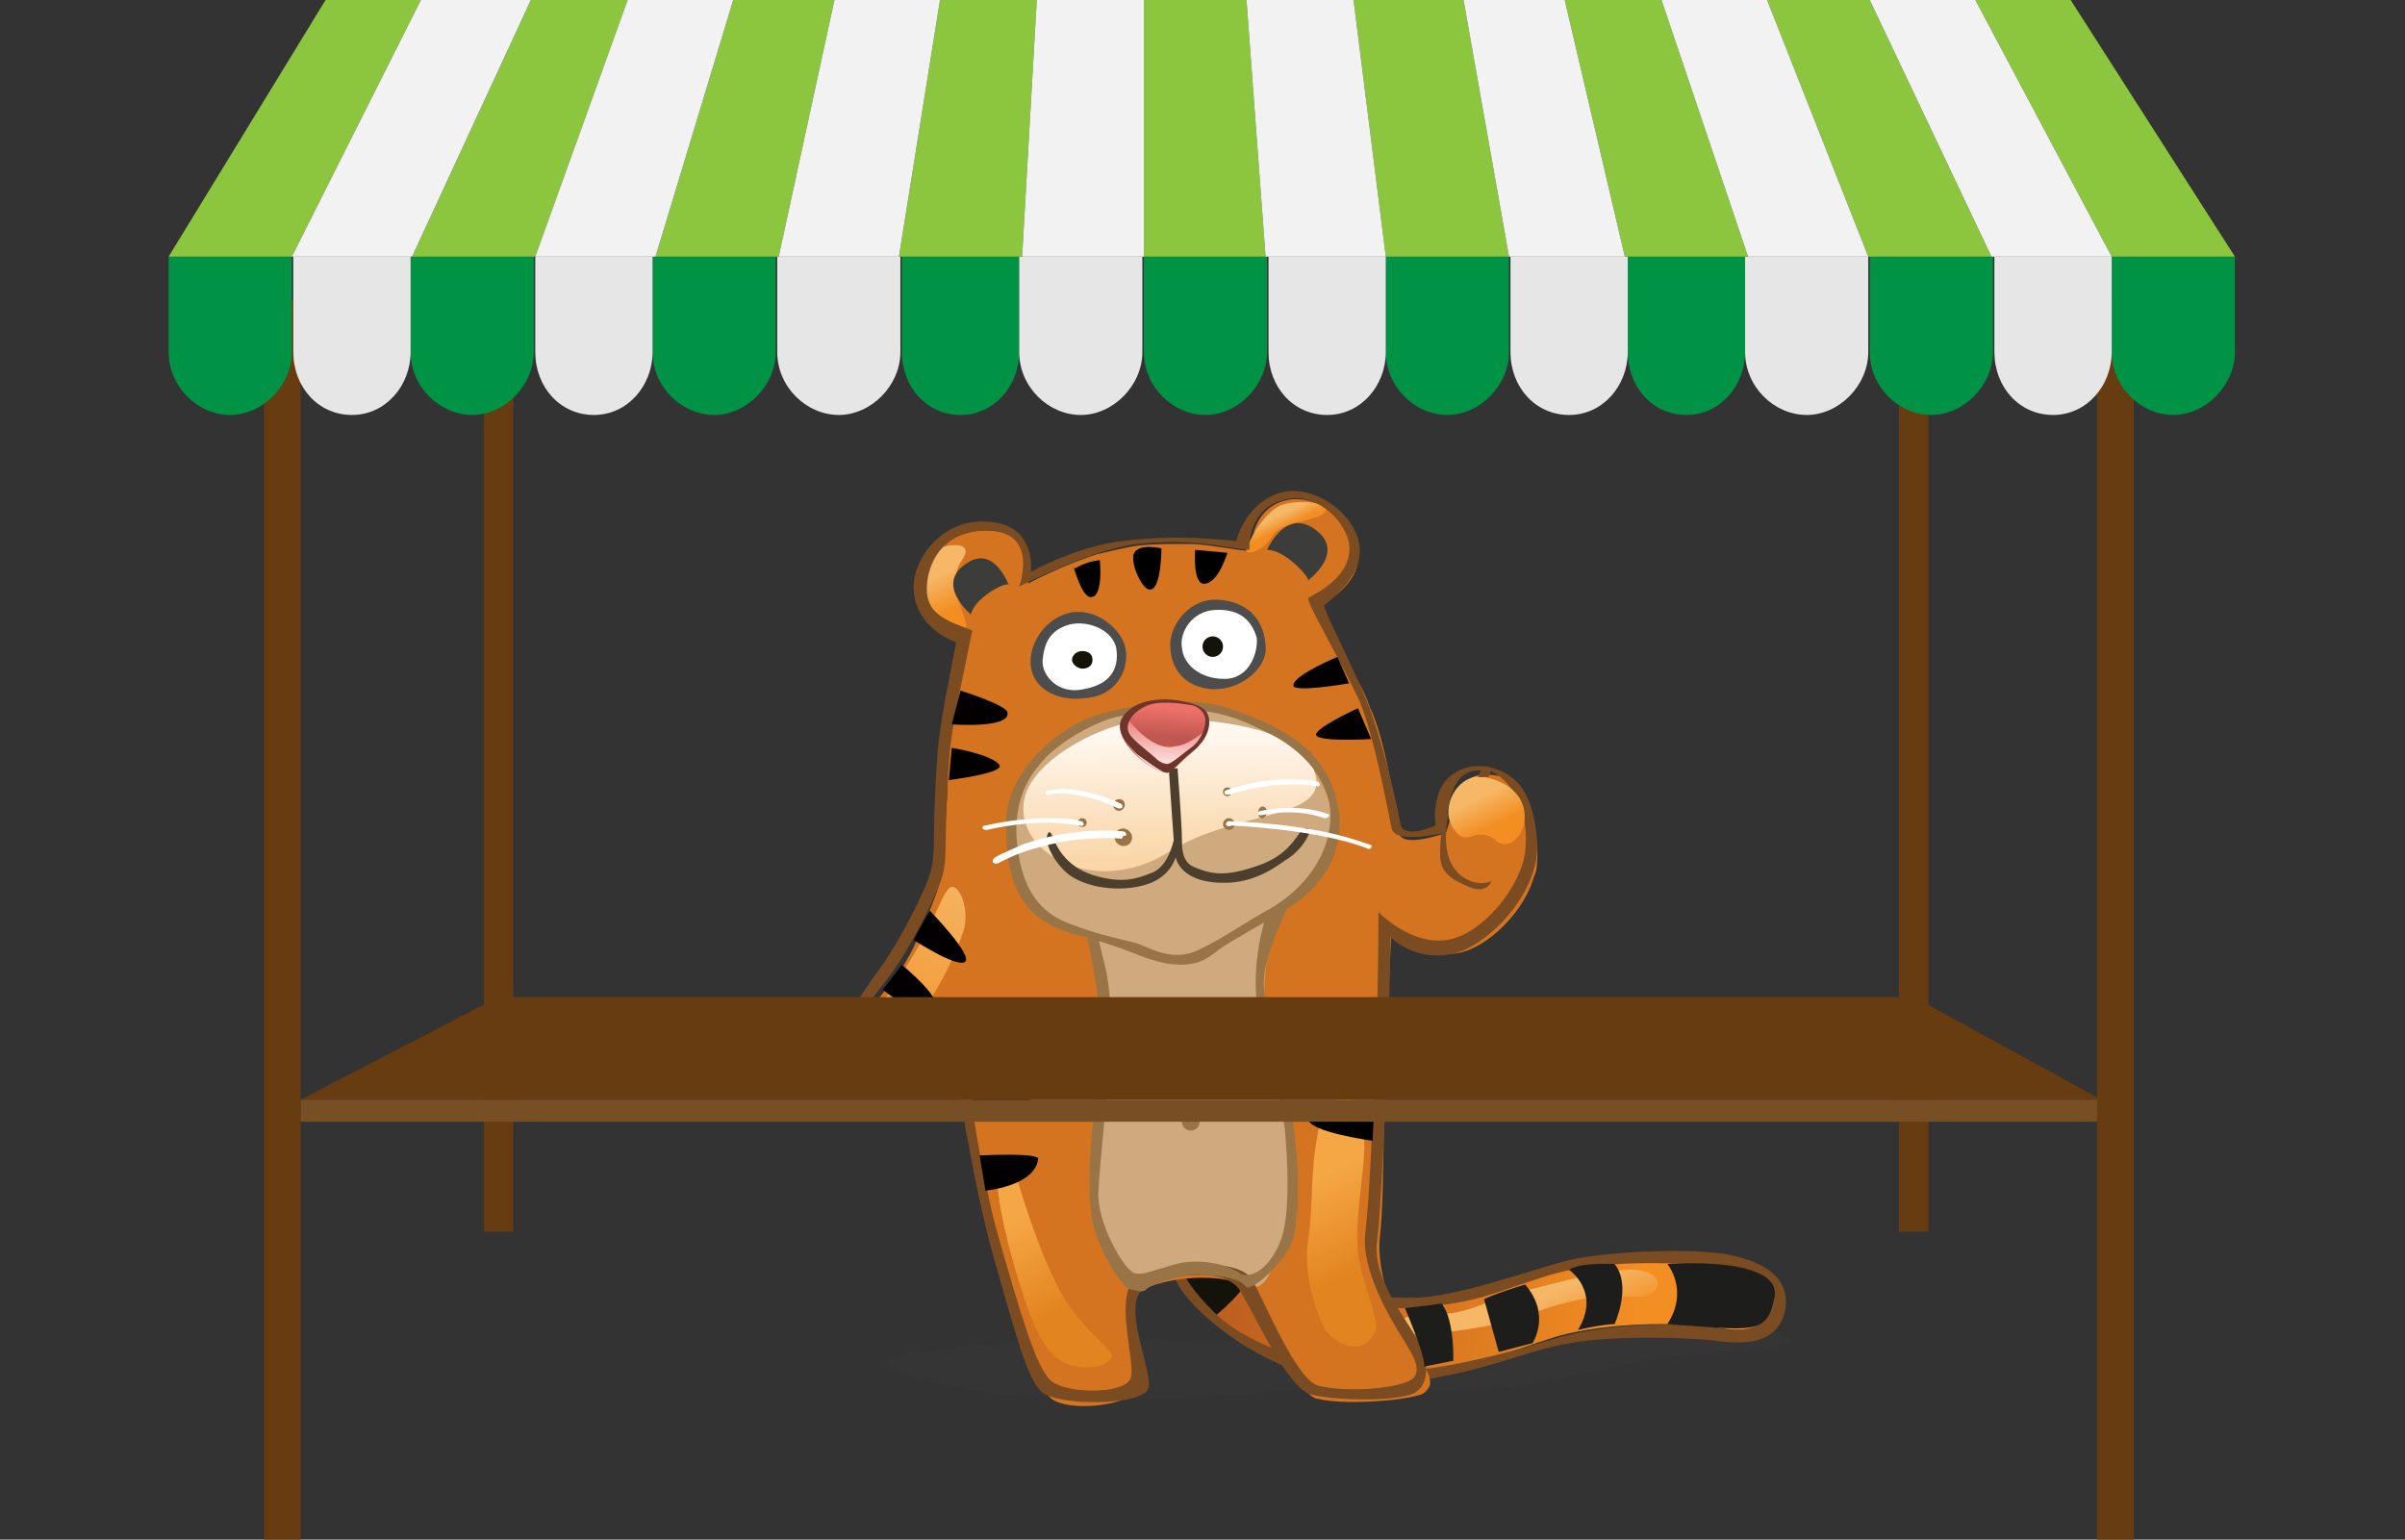 <?xml version="1.0" encoding="utf-8"?>
<!-- Generator: Adobe Illustrator 21.0.0, SVG Export Plug-In . SVG Version: 6.00 Build 0)  -->
<svg version="1.1" id="Laag_1" xmlns="http://www.w3.org/2000/svg" xmlns:xlink="http://www.w3.org/1999/xlink" x="0px" y="0px"
	 viewBox="0 0 164 105" style="enable-background:new 0 0 164 105;" xml:space="preserve">
<rect x="0" y="0" width="164" height="105" fill="#333333" stroke="none"/>
<style type="text/css">
	.st0{fill:#353535;}
	.st1{fill:url(#SVGID_1_);}
	.st2{fill:url(#SVGID_2_);}
	.st3{fill:#131309;}
	.st4{fill:#7B4C22;}
	.st5{fill:#D47420;}
	.st6{fill:url(#SVGID_3_);}
	.st7{fill:#CFAA7E;}
	.st8{fill:url(#SVGID_4_);}
	.st9{fill:url(#SVGID_5_);}
	.st10{fill:url(#SVGID_6_);}
	.st11{fill:url(#SVGID_7_);}
	.st12{fill:url(#SVGID_8_);}
	.st13{fill:#997447;}
	.st14{fill:#4D4D4D;}
	.st15{fill:#FFFFFF;}
	.st16{fill:#4D3F2D;}
	.st17{fill:url(#SVGID_9_);}
	.st18{fill:url(#SVGID_10_);}
	.st19{fill:#6D352C;}
	.st20{fill:url(#SVGID_11_);}
	.st21{fill:none;stroke:#1D1D1B;stroke-width:2;stroke-miterlimit:10;}
	.st22{fill:#020000;}
	.st23{fill:#1D1D1B;}
	.st24{fill:#3C3C3B;}
	.st25{fill:#683C11;}
	.st26{fill:#009245;}
	.st27{fill:#E6E6E6;}
	.st28{fill:#8CC63F;}
	.st29{fill:#F2F2F2;}
	.st30{fill:#784E24;}
</style>
<g>
	<g>
		<g>
			<g>
				<path class="st0" d="M70.5,91.3c-3,0.5-12.7,0.9-9.3,2.2c3.3,1.4,9.7,2,14.9,2c5.2-0.1,7.8-0.4,12.1-0.7
					c4.2-0.3,11.5,0.4,16.2-0.4c4.7-0.9,7.8-1.8,11-2c3.2-0.1,8.7-0.5,5.7-1.6s-15.5,0.4-20.2,0s-17.1,1-19.7,0.7
					S70.5,91.3,70.5,91.3z"/>
				<g>
					
						<linearGradient id="SVGID_1_" gradientUnits="userSpaceOnUse" x1="-2734.531" y1="-1459.298" x2="-2765.547" y2="-1460.539" gradientTransform="matrix(1 0 0 1 2846.34 1549.475)">
						<stop  offset="0" style="stop-color:#F28E22"/>
						<stop  offset="1" style="stop-color:#B95B1F"/>
					</linearGradient>
					<path class="st1" d="M85.5,85.1c0.8,1.5,4,4.1,9.3,4.1s6.3-1.1,9.8-2.4s7-1.4,10.8-1.2s5.8,1.2,5.8,2.5s-0.5,3-3.7,2.5
						s-7.8-0.4-11.2,0.5c-3.3,1-8.8,3.3-12.8,2.9s-8.8-2.4-10.8-4.2c-2-2-2.2-3.7-2-4.5C81.1,84.5,85.5,85.1,85.5,85.1z"/>
					
						<linearGradient id="SVGID_2_" gradientUnits="userSpaceOnUse" x1="-2740.89" y1="-1457.106" x2="-2742.338" y2="-1460.485" gradientTransform="matrix(1 0 0 1 2846.34 1549.475)">
						<stop  offset="0" style="stop-color:#F28E22"/>
						<stop  offset="1" style="stop-color:#F6B767"/>
					</linearGradient>
					<path class="st2" d="M95.5,91c0,0,5,0.1,9.2-1.5s6.3-0.9,7.5-1.1c1.1-0.3,1.4-1.6-0.7-1.8c-2-0.1-5.7,1-7.8,1.5
						c-2.2,0.5-3.7,1.6-5.7,1.5C96.1,89.5,93.7,90.4,95.5,91z"/>
					<path class="st3" d="M82.8,89.8c0,0,2.5-2,2.3-2.9c-0.2-1-3.3-1.1-3.8-0.9C80.7,86.4,80.3,87.9,82.8,89.8z"/>
					<path class="st4" d="M117.5,85.5c-3-0.4-8-0.1-10.3,0.4s-7.8,2.6-10.8,2.6s-7.2-0.1-8.4-1.8c-0.4-0.5-1.3-0.9-2.4-1.1
						c1.2,1.5,4.2,3.6,9,3.6c5.3,0,6.9-0.9,10.3-2c3.5-1.2,7-1.1,10.8-1s5.2,0.7,5.2,2s-0.5,2.9-3.7,2.4s-7.8-0.3-11.2,0.7
						c-3.3,1-9,2.6-13,2.2s-8.2-2-10.2-4c-1.4-1.4-2.2-2.5-2.3-3.4c-0.3,0.2-0.5,0.5-0.4,0.9c0.2,1.6,5.8,6.9,12.1,7.3
						c6.3,0.4,11.2-2,14.3-2.6c3.2-0.7,9.1-0.5,11-0.2c2,0.2,3.7-0.1,4.2-2C122.2,87.3,120.5,86,117.5,85.5z"/>
				</g>
				<g>
					<path class="st5" d="M65.2,71.7c0,0,1.2,8,2.7,13.4s2.6,9.1,3.7,10.2l0,0c0.9,0.9,4.2,0.7,5.5-0.1c0.2-0.1,0.4-0.3,0.5-0.5
						c0.4-1.1-1.5-5.6,0.3-6.7c1.3-0.8,4.7-1.2,6.5-0.5c0.5,0.2,1,0.5,1.2,0.9c0.7,1.2,1.8,4.2,3,5.9c0.4,0.5,0.8,1,1.2,1.1
						c0,0,0,0,0.1,0c1.5,0.4,5.5,0.2,7-0.3c0.3-0.1,0.5-0.4,0.6-0.6c0.2-0.8-0.8-1.9-1.5-3c-0.8-1.4-2.2-4.7-1.9-7.2
						c0.3-2.5,0.2-8,0.4-12.5s0.4-8.8,0.4-8.8s2,2.4,4.5,2c2.2-0.4,4.6-3,5.2-5.2c0.1-0.2,0.2-0.5,0.2-0.8c0.3-2.6-1-5.8-2.7-6.1
						c-1.7-0.3-2.3,0.3-2.7,1.5c-0.4,1.1-0.8,2.4-0.8,2.4s-3,1.1-3.2,0c-0.3-1.9-0.9-6.3-2-8.6c-0.3-0.9-0.8-1.8-1.3-2.6
						c-1.1-2-2.2-3.9-2.2-4.2c0-0.1,3-1.4,2.7-3.8c-0.2-1.8-2.8-4.2-5.2-3.4c-1.5,0.5-2,2-2,2.8c0,0.4,0,0.6,0,0.6
						c-1.3-0.1-2.5-0.4-4-0.5c-0.4,0-0.8,0-1.2,0c-0.7,0-1.5,0-2.5,0.1c-0.9,0.1-2,0.4-2.9,0.6c-2.5,0.8-4.7,2-4.7,2s0.2-0.9,0-1.8
						c-0.3-1.1-1.2-1.7-2.4-1.8c-3.3-0.3-4.7,2.1-4.7,4c0,1.9,1.2,2.6,2.8,3.2c-0.1,0.4-0.2,0.8-0.2,1.2c-1,5.1-0.9,5.9-1,8
						c0,0.4,0,0.9,0,1.4c-0.2,3.5-0.2,4.9-0.5,6.1c-0.2,0.9-1,2.7-1.8,4.5c-0.4,0.8-0.8,1.5-1.3,2.1c-1.5,2-3.2,3.8-2.8,5.5
						s2.8,2.1,4.5,1.4C64.4,72.5,65.2,71.7,65.2,71.7z"/>
				</g>
				
					<linearGradient id="SVGID_3_" gradientUnits="userSpaceOnUse" x1="-2787.253" y1="-1475.842" x2="-2780.089" y2="-1490.583" gradientTransform="matrix(1 0 0 1 2846.34 1549.475)">
					<stop  offset="0" style="stop-color:#F28E22"/>
					<stop  offset="1" style="stop-color:#F6B767"/>
				</linearGradient>
				<path class="st6" d="M65.7,63.5c-0.8,2.3-2.6,6-4.5,6.9c-2,1-2.8,0-1.7-1.2s3.7-5.4,4.2-6.7c0.6-1.3,1-2.4,1.5-1.9
					C65.8,61.1,66,62.6,65.7,63.5z"/>
				<g>
					<path class="st7" d="M76.2,86.5c0.5,0.7,1,1,1.4,1c0.3,0,0.6-0.1,1-0.2c1.5-0.4,2.8-0.7,4.3-0.3c1,0.3,1.9,0.8,2.5,0.8
						c0.6,0,1-0.5,1.2-1c0.9-1.5,2-4.6,1.6-7.9c-0.1-0.7-0.2-1.4-0.3-2.1c-0.5-2.9-1.3-5.8-1.6-7.8c-0.3-2.3,0.2-4.6,1-6.9
						c0,0-0.4,0-1,0c-0.9,0-2.3,0.1-3.8,0.2c-2.2,0.1-4.7,0.4-6.3,0.9c-1.2,0.3-2,0.8-1.7,1.2c0,0,1,3.1,1.2,6.1
						c0,0.5,0.1,1.1,0,1.7c0,2-0.6,3.6-1,5.4c-0.3,1.4-0.4,2.8,0,4.5C75,84.1,75.6,85.6,76.2,86.5z"/>
				</g>
				<g>
					<path class="st7" d="M71.5,62.7c0.4,0.3,0.8,0.5,1.3,0.8c2.4,0.9,4,1,4.8,1.4c0.2,0.1,0.5,0.2,0.9,0.4c1,0.4,2.3,0.8,3.5,0.1
						c1.7-0.9,3.5-2.3,4.7-2.9c0.5-0.2,0.8-0.5,1.2-0.8c1-0.8,1.8-1.7,2.3-2.8c0.6-1.2,0.8-2.5,0.5-3.9c-0.3-1.5-1.3-3-2.5-4
						c-0.5-0.5-1.2-1-1.8-1.2c-1.7-0.9-3.5-1.8-6.8-1.5c-1,0-2,0.2-3.3,0.5c-1.1,0.2-3.1,1.2-4.6,2.5c-1.2,1.1-2.2,2.6-2.5,4.2
						c-0.3,1.4-0.2,2.9,0.2,4.2C69.8,60.7,70.5,61.9,71.5,62.7z"/>
				</g>
				
					<linearGradient id="SVGID_4_" gradientUnits="userSpaceOnUse" x1="-2774.039" y1="-1460.025" x2="-2777.076" y2="-1466.289" gradientTransform="matrix(1 0 0 1 2846.34 1549.475)">
					<stop  offset="0" style="stop-color:#E2841F"/>
					<stop  offset="1" style="stop-color:#F5A745"/>
				</linearGradient>
				<path class="st8" d="M68,79.6c-0.2,2,1,6.5,2,9.4s2,4,3.5,4.2s2.2-0.3,2.3-0.7c0.2-0.4-2.3-2-3.7-4.8c-1.4-2.8-2.5-6.4-2.9-7.9
					C68.8,78.4,68.2,78.5,68,79.6z"/>
				
					<linearGradient id="SVGID_5_" gradientUnits="userSpaceOnUse" x1="-2753.299" y1="-1462.947" x2="-2756.32" y2="-1469.178" gradientTransform="matrix(1 0 0 1 2846.34 1549.475)">
					<stop  offset="0" style="stop-color:#E2841F"/>
					<stop  offset="1" style="stop-color:#F5A745"/>
				</linearGradient>
				<path class="st9" d="M89.9,77.1c-0.6,3-0.3,4.8-0.7,7.5c-0.3,2,0.3,4.2,1,5.8c0.4,0.9,2.6,2.5,3.6,0.4c0.3-0.8-1-3.5-1.2-5.4
					c-0.2-2,0.3-4.8,0.4-6.4c0.2-2.5-0.5-4.2-1.1-4.2C91.3,74.8,90.3,75,89.9,77.1z"/>
				
					<linearGradient id="SVGID_6_" gradientUnits="userSpaceOnUse" x1="-2780.785" y1="-1508.211" x2="-2781.895" y2="-1510.501" gradientTransform="matrix(1 0 0 1 2846.34 1549.475)">
					<stop  offset="0" style="stop-color:#F28E22"/>
					<stop  offset="1" style="stop-color:#F6B767"/>
				</linearGradient>
				<path class="st10" d="M64.3,37.3c-1.2,0.3-1.4,2.8-1,3.9c0.4,1.1,2,2.5,2.5,1.8s-1.5-2.9-0.2-4.8C66.3,37.2,65.4,37,64.3,37.3z"
					/>
				
					<linearGradient id="SVGID_7_" gradientUnits="userSpaceOnUse" x1="-2758.723" y1="-1513.517" x2="-2759.12" y2="-1514.336" gradientTransform="matrix(1 0 0 1 2846.34 1549.475)">
					<stop  offset="0" style="stop-color:#F28E22"/>
					<stop  offset="1" style="stop-color:#F6B767"/>
				</linearGradient>
				<path class="st11" d="M85,37.4c0,0,1-2.5,2.5-3c1.5-0.4,3.5,0,2.8,0.6s-2.8,0.5-3.5,1.5C86.2,37.6,84.8,38,85,37.4z"/>
				
					<linearGradient id="SVGID_8_" gradientUnits="userSpaceOnUse" x1="-2766.672" y1="-1499.57" x2="-2766.381" y2="-1487.053" gradientTransform="matrix(1 0 0 1 2846.34 1549.475)">
					<stop  offset="0" style="stop-color:#FFF8F1"/>
					<stop  offset="3.680000e-02" style="stop-color:#FFF6ED"/>
					<stop  offset="0.474" style="stop-color:#FBE0BD"/>
					<stop  offset="0.809" style="stop-color:#F9D2A0"/>
					<stop  offset="1" style="stop-color:#F8CD95"/>
				</linearGradient>
				<path class="st12" d="M79,49c-3.4,0-8.9,2.8-9.2,5.8c-0.4,3.5,5,6.4,9.9,3.3c4.8-3,11.2-2.1,9.9-5.6C88.5,49.4,82,49,79,49z"/>
				<path class="st13" d="M81.8,76.5c0,0.3-0.2,0.6-0.6,0.6c-0.3,0-0.6-0.2-0.6-0.6c0-0.3,0.2-0.6,0.6-0.6
					C81.5,75.9,81.8,76.1,81.8,76.5z"/>
				<path class="st4" d="M104.8,57.2c-0.3-3.6-1.7-4.5-3.3-4.9c-1.7-0.3-3,0.6-3.4,1.8s-0.2,2.2-0.2,2.2s-2.2,1-2.4-0.1
					c-0.2-1.1-1.3-6.3-2.6-9.1c-1.2-2.8-2.6-5.4-2.6-5.8c0-0.1,2.7-1.8,2.4-4.1c-0.3-2.3-3.4-4.4-5.7-3.5c-2.2,0.9-2.7,3.2-2.7,3.2
					c-2-0.2-4.5-0.4-7.8,0c-3.2,0.4-6.2,2.1-6.2,2.1s0.4-3.1-2.7-3.4c-3.3-0.4-5.3,2.5-5.3,4.4s1.3,3.2,2.9,3.8
					C64,50,64,50,63.8,53.5c-0.2,3.5,0,4.5-0.3,5.8s-2.2,5-3.6,6.9c-1.5,2-2.7,4-2.2,5.8c0.4,1.8,1.8,1.9,3.6,1.9s3.7-2,3.7-2
					s1.3,8.8,2.8,14s2.2,8,3.2,9s6.9,1,7.3-0.2c0.4-1.1-2-5.9-0.2-6.9c1.8-1,5.6-1.4,6.5,0.3c1,1.6,3.2,6.6,4.8,7
					c1.5,0.4,5.3,0.5,6.8,0s1.2-2.7,0.3-4c-0.8-1.4-2.9-4-2.6-6.4c0.3-2.5,0.5-8.1,0.7-12.6s0.2-8.2,0.2-8.2s1.5,1.6,4,1.2
					C101.2,64.8,105.2,60.9,104.8,57.2z M104,58.1c-0.3,2.4-2.9,5.6-5.3,6c-2.5,0.4-4.7-1.9-4.7-1.9s0,5.2-0.2,9.7
					s-0.4,9.7-0.7,12.2s1.7,5.8,2.5,7.1s1.7,2.6,0.2,3.1s-4.3,0.6-5.9,0.2c-1.5-0.4-3.6-5.6-4.5-7.2s-6-1.2-7.8-0.2
					s-0.1,5.8-0.5,6.9c-0.4,1.1-4.5,1.1-5.5,0.1s-2-4.5-3.5-9.7s-2.5-13.9-2.5-13.9s-1.2,1.2-3.3,2.1c-1.7,0.8-3.5,0.9-4-1
					c-0.4-1.8,1-3.2,2.4-5.1c1.5-2,3.3-5.7,3.6-6.9c0.3-1.2,0.1-2.2,0.3-5.8s0.2-3.5,1.7-10.8c-1.5-0.6-3.1-1-3.1-2.8
					c0-1.9,1.2-4.2,4.5-4c3.1,0.3,1.8,3.8,1.8,3.8s4.8-2.5,8-2.9c4-0.4,5.6,0.2,7.7,0.4c0,0-0.2-2.5,2-3.3c2.2-0.9,4.5,1.1,4.8,2.9
					c0.3,2.4-2.8,3.6-2.8,3.7c0,0.5,2.2,4.2,3.5,7c1,2.4,1.8,6.8,2.2,8.7c0.2,1.1,3.6,0.3,3.6,0.3s0.1-1.5,0.5-2.7
					c0.4-1.1,1-1.8,2.7-1.5C103.3,53.4,104.3,55.5,104,58.1z"/>
				<path class="st14" d="M72.9,41.8c-1.9,0.5-2.8,2.4-2.6,3.7c0.2,1.4,1.7,2.4,3.8,2.1c2.2-0.2,3-2.2,2.6-3.6
					C76.3,42.8,74.7,41.4,72.9,41.8z"/>
				<path class="st14" d="M83,40.9c-1.7-0.1-3.2,1.5-3.2,3.1s1,2.9,2.9,3c1.8,0.1,3.8-1.4,3.6-3C86.2,42.4,85.2,41,83,40.9z"/>
				<path class="st15" d="M72.9,42.6C71.5,43,71.2,44,71.1,45s1,2.4,2.8,2c2.2-0.4,2.4-1.8,2.2-2.9C75.7,42.8,74,42.3,72.9,42.6z"/>
				<path class="st15" d="M82.8,41.6c-1.5,0.1-2.4,1.5-2.2,2.6c0.1,1.1,1.2,2.1,2.9,2.1s2.3-1.8,2.2-2.8
					C85.3,42.1,84.3,41.5,82.8,41.6z"/>
				<path class="st3" d="M74.5,45c0,0.4-0.3,0.6-0.7,0.6c-0.3,0-0.7-0.3-0.7-0.6s0.3-0.6,0.7-0.6S74.5,44.6,74.5,45z"/>
				<circle class="st3" cx="82.7" cy="44.1" r="0.7"/>
				<path class="st13" d="M90.8,53.5c-1.3-3.1-4.2-4.2-7-5.2c-1.8-0.6-4.7-0.7-8.8,0.4c-2,0.5-6.4,3.4-6.4,7.5s1,6.6,5,7.6
					c3.7,1,4,1.5,5.9,1.9c2,0.3,2.7-0.2,3.7-1c1-0.7,3.3-1.9,5-3C91.7,59.3,91.8,55.9,90.8,53.5z M90.7,56.1
					c-0.2,2.7-2.2,4.9-4.5,6.1c-1.1,0.6-2.8,1.8-4.5,2.6s-3.2-0.1-4-0.4s-2.5-0.5-5-1.5c-2.2-0.9-3-2.8-3.3-5s0.1-4.1,1.5-5.8
					s4-2.9,5.2-3.2c5.5-1.2,8-0.1,10.2,1C88.7,51,91,53.3,90.7,56.1z"/>
				<path class="st16" d="M79.7,52.4c0,0,0.3,4.5,0.4,5.7c0.1,1.1,1,2,3,2.1s3.4-0.7,4.5-1.5c1.2-0.7,1.7-1.8,1.7-2s-0.3-0.4-0.6,0
					c-0.7,1-1.3,1.8-3.1,2.4c-1.8,0.6-2.8,0.6-4,0.1c-0.6-0.2-1-0.6-1-1.8s-0.3-5-0.3-5L79.7,52.4z"/>
				<path class="st16" d="M80.3,57.8c0,0,0,2-2.4,2.6c-2,0.5-4.3,0-5.3-1c-1-1-1.3-2-1.2-2.4c0.1-0.3,0.2-0.4,0.4,0.1s0.8,2,2.8,2.6
					c2,0.6,3,0.2,4-0.2c1.2-0.5,1.5-2.5,1.5-2.5L80.3,57.8z"/>
				<g>
					<path class="st13" d="M76.7,54.9c0,0.2-0.2,0.4-0.4,0.4c-0.2,0-0.4-0.2-0.4-0.4c0-0.2,0.2-0.4,0.4-0.4S76.7,54.6,76.7,54.9z"/>
					<circle class="st13" cx="73.8" cy="56.1" r="0.3"/>
					<path class="st13" d="M77.2,57.1c0,0.4-0.3,0.6-0.6,0.6c-0.3,0-0.6-0.3-0.6-0.6c0-0.4,0.3-0.6,0.6-0.6S77.2,56.8,77.2,57.1z"/>
					<circle class="st13" cx="83.7" cy="54" r="0.3"/>
					<circle class="st13" cx="83.8" cy="56.2" r="0.4"/>
					<path class="st13" d="M86.4,55.4c0,0.2-0.2,0.4-0.3,0.4c-0.2,0-0.3-0.1-0.3-0.4s0.2-0.4,0.3-0.4C86.2,55,86.4,55.1,86.4,55.4z"
						/>
					<g>
						<path class="st15" d="M83.6,56.2c0-0.1,0.1-0.2,0.2-0.2l0,0c0,0,5,0.1,8.7,1.3l0,0c0.3,0.1,0.6,0.2,0.9,0.3l0,0
							c0.1,0,0.2,0.1,0.1,0.2l0,0c0,0.1-0.2,0.1-0.2,0.1l0,0c-0.2-0.1-0.5-0.2-0.8-0.3l0,0c-3.5-1.1-8.5-1.3-8.5-1.3l0,0h0l0,0
							C83.7,56.4,83.6,56.3,83.6,56.2L83.6,56.2z"/>
					</g>
					<g>
						<path class="st15" d="M83.5,54.1c0-0.1,0-0.2,0.1-0.2l0,0c0,0,3.2-1.2,6.2-0.6l0,0c0.1,0,0.2,0.1,0.2,0.2l0,0
							c0,0.1-0.2,0.2-0.2,0.1l0,0c-1.4-0.2-2.8-0.1-4,0.1l0,0c-1.2,0.2-1.9,0.5-1.9,0.5l0,0l0,0c0,0-0.1,0-0.1,0l0,0
							C83.7,54.2,83.5,54.2,83.5,54.1L83.5,54.1z"/>
					</g>
					<g>
						<path class="st15" d="M76.2,55.1c0,0-0.5-0.2-1.2-0.5l0,0c-0.8-0.2-1.7-0.5-2.7-0.5l0,0c-0.3,0-0.5,0-0.8,0.1l0,0
							c-0.1,0-0.2,0-0.2-0.1l0,0c0-0.1,0-0.2,0.2-0.2l0,0c0.3,0,0.6-0.1,0.9-0.1l0,0c2,0,4,1,4,1l0,0c0.1,0,0.2,0.2,0.1,0.3l0,0
							C76.4,55.1,76.4,55.2,76.2,55.1L76.2,55.1C76.2,55.2,76.2,55.2,76.2,55.1L76.2,55.1z"/>
					</g>
					<g>
						<path class="st15" d="M67,56.5c0-0.1,0-0.2,0.2-0.2l0,0c0,0,2-0.5,4.2-0.5l0,0c0.8,0,1.5,0,2.3,0.2l0,0c0.1,0,0.2,0.1,0.2,0.2
							l0,0c0,0.1-0.2,0.2-0.2,0.1l0,0c-0.8-0.1-1.5-0.2-2.2-0.2l0,0c-2.2,0-4.2,0.5-4.2,0.5l0,0l0,0h0l0,0
							C67.2,56.6,67.1,56.6,67,56.5L67,56.5z"/>
					</g>
					<g>
						<path class="st15" d="M90.3,55.8c-0.8-0.3-1.7-0.4-2.4-0.4l0,0c-1,0-1.9,0.2-1.9,0.2l0,0c-0.1,0-0.2,0-0.2-0.1l0,0
							c0-0.1,0-0.2,0.2-0.2l0,0c0,0,0.8-0.2,2-0.2l0,0c0.8,0,1.7,0.1,2.5,0.4l0,0c0.1,0,0.2,0.1,0.1,0.2l0,0
							C90.5,55.8,90.4,55.8,90.3,55.8L90.3,55.8C90.4,55.8,90.3,55.8,90.3,55.8L90.3,55.8z"/>
					</g>
					<g>
						<path class="st15" d="M76.5,57.2c0,0-0.8-0.1-2,0l0,0c-1.2,0-2.9,0.3-4.7,0.9l0,0c-0.6,0.2-1.2,0.5-1.8,0.8l0,0
							c-0.1,0-0.2,0-0.3-0.1l0,0c0-0.1,0-0.2,0.1-0.3l0,0c0.7-0.4,1.3-0.6,1.9-0.9l0,0c3.7-1.3,6.8-0.9,6.9-0.9l0,0l0,0
							c0.1,0,0.2,0.1,0.2,0.2l0,0c0,0.1,0,0.1-0.2,0.1l0,0C76.5,57.2,76.5,57.2,76.5,57.2L76.5,57.2z"/>
					</g>
				</g>
				<path class="st13" d="M74.1,63.8c0,0,1.5,6,0.8,9.9c-0.4,2.5-0.8,6.5-0.5,9c0.3,2.5,2.2,5.1,2.6,5.2c0.4,0.1,1,0.3,1.2,0
					s2.4-1,3.5-1c1.2,0.1,2.8,0.2,3.2,0.8s2.8-1.8,3.2-3c0.6-1.6,0.5-6.1-0.1-9.2s-2-6.9-1.8-8.8c0.1-1.9,1.8-5.2,1.8-5.2l-1.7,1.1
					c0,0-1.2,3.5-0.4,6.9c0.4,2,1.3,4.5,1.7,7.4c0.2,2,0.4,5.7-0.2,7.5c-0.6,1.8-2,3-2.9,2.4s-2.5-0.9-3.8-0.7
					c-1.3,0.2-2.7,1-3.4,0.7c-0.7-0.3-2.5-3.4-2.4-5.5c0.1-2,0.6-6.6,0.8-9.2c0.2-1.8,0-4.8-0.3-6s-0.5-2.1-0.5-2.1L74.1,63.8z"/>
				<path class="st4" d="M64.5,71.8c1-0.9,2-2,2.3-2.9c0.4-0.9,1.3-1,1-0.3c-0.3,0.7-1.1,2-2,2.8C64.7,72,64.5,71.8,64.5,71.8z"/>
				<g>
					
						<linearGradient id="SVGID_9_" gradientUnits="userSpaceOnUse" x1="-2766.854" y1="-1501.174" x2="-2766.992" y2="-1499.245" gradientTransform="matrix(1 0 0 1 2846.34 1549.475)">
						<stop  offset="0" style="stop-color:#ED7168"/>
						<stop  offset="1" style="stop-color:#BE5750"/>
					</linearGradient>
					<path class="st17" d="M79.3,47.9c-1.5,0-2.9,0.5-2.9,1.8c0,1.1,2,2.9,3.2,3c0,0,2.8-1.9,2.8-3.5C82.4,48.4,81.8,47.9,79.3,47.9
						z"/>
					
						<linearGradient id="SVGID_10_" gradientUnits="userSpaceOnUse" x1="-2766.914" y1="-1500.725" x2="-2767.181" y2="-1496.716" gradientTransform="matrix(1 0 0 1 2846.34 1549.475)">
						<stop  offset="0" style="stop-color:#ED7168"/>
						<stop  offset="1" style="stop-color:#FFF9F9"/>
					</linearGradient>
					<path class="st18" d="M76.8,48.9c0,0,1.7,2.4,3.3,2c1-0.1,1.5-0.7,2.2-1.1c0,0-0.8,1.8-2.6,2.8C78.8,53,75.5,50.2,76.8,48.9z"
						/>
					<path class="st19" d="M82.3,48.6c-0.3-0.6-2-0.9-2.8-0.9s-2,0.1-2.8,1c-0.8,0.9,0,1.9,0.7,2.6c0.3,0.3,0.8,0.6,1.2,0.9
						c0.6,0.4,0.8,0.5,1,0.5s0.6-0.4,1-0.8c0.5-0.5,1-0.8,1.2-1.1C82.3,50.3,82.7,49.3,82.3,48.6z M81.2,51
						c-0.3,0.2-1.3,1.1-1.6,1.1c-0.2,0-0.5-0.1-0.8-0.4c-0.2-0.2-1-0.8-1.5-1.3c-0.5-0.5-0.5-0.9-0.2-1.4s1-0.9,1.5-1
						c0.9-0.2,2.1,0,2.7,0.1c0.5,0.1,0.9,0.6,0.9,1C82.2,49.8,81.8,50.6,81.2,51z"/>
				</g>
				<path class="st4" d="M98.8,55.4c-0.3,1.4-0.4,3.2,0.7,4.2c1.1,1,2.2,0.5,2.2,0.5s-0.3,0.9-1.5,0.4s-2-1-2-2.2s0.2-2.6,0.2-2.6
					L98.8,55.4z"/>
				
					<linearGradient id="SVGID_11_" gradientUnits="userSpaceOnUse" x1="-2744.505" y1="-1493.1" x2="-2745.482" y2="-1495.116" gradientTransform="matrix(1 0 0 1 2846.34 1549.475)">
					<stop  offset="0" style="stop-color:#F28E22"/>
					<stop  offset="1" style="stop-color:#F6B767"/>
				</linearGradient>
				<path class="st20" d="M101.3,53c-1.8-0.4-3.2,2-2.2,3.5s1.5-0.4,3,0.9C103.7,58.5,105.7,54,101.3,53z"/>
				<path class="st4" d="M100.8,53l0.2-0.6c0,0,0.5,0,0.6,0c0.2,0-0.1,0.6-0.1,0.6H100.8z"/>
			</g>
			<path class="st21" d="M119.7,20.8"/>
			<path class="st21" d="M119.7,20.8"/>
		</g>
		<g>
			<path d="M79.2,37.4c0,0-1.6-0.4-1.9,0.4c-0.2,0.8,0.7,2.6,1.2,2.4C79.2,40,79.2,37.4,79.2,37.4z"/>
			<path d="M81.5,37.5l2.2,0.2c0,0-0.6,2-1.5,2.1C81.3,40,81.5,37.5,81.5,37.5z"/>
			<path d="M74.5,40.7c0,0,0.7,0,0.5-2.5c-1.5,0.2-1.8,0.8-1.8,0.5C73.2,38.5,73.8,41,74.5,40.7z"/>
			<path class="st22" d="M65.5,47.1c0,0,3.2,1,3.2,1.5c0.2,1.1-3.8,0.8-3.8,0.8L65.5,47.1z"/>
			<path class="st22" d="M64.7,53.2c0,0,4.1-0.5,3.4-1.1c-0.7-0.7-3.2-1.1-3.2-1.1"/>
			<path class="st22" d="M63.4,62.1c0,0,3,3.1,2.4,3.5s-3.5-1.5-3.5-1.5L63.4,62.1z"/>
			<path class="st22" d="M61.5,65.8c0,0,3.2,2.6,2.2,3.2c-0.9,0.6-3.5-1.5-3.5-1.5L61.5,65.8z"/>
			<path class="st22" d="M91.2,44.8c0,0-2.9,1.2-3,1.9c-0.2,0.6,3.8-0.1,3.8-0.1L91.2,44.8z"/>
			<path class="st22" d="M93.5,50.4c0,0-3.2,0.2-3.7-0.2s2.8-1.9,2.8-1.9L93.5,50.4z"/>
			<path class="st22" d="M93.8,71.2c0,0-4.8,0.3-4.5,1.5c0.3,1.1,4.5,1,4.5,1V71.2z"/>
			<path class="st22" d="M66,73.4l0.5,2.9c0,0,4.5,0,3.7-1.6C69,74.5,67.9,74.2,66,73.4z"/>
			<path class="st22" d="M66.8,78.8c0,0,3.8-0.2,4,0.2c-0.2,1.9-3.6,2.2-3.6,2.2L66.8,78.8z"/>
			<path class="st22" d="M93.7,75.5c0,0-4.5-0.1-4.5,0.8c0,0.9,4.4,1.5,4.4,1.5"/>
		</g>
		<path class="st23" d="M95.8,89.2c0,0,1.5,3.5,1.3,4c2-0.4,2-0.4,2-0.4s0.1-2.8-0.8-3.9C97,89.1,95.8,89.2,95.8,89.2z"/>
		<path class="st23" d="M102.2,92.2c2.3-0.6,2.3-0.6,2.3-0.6s1.3-1.9-0.5-4c-2,0.6-2.8,1-2.8,1"/>
		<path class="st23" d="M107,86.6c0,0,2.2,1.5,0.6,4.1c1.7-0.4,2.5-0.4,2.5-0.4s1.2-2.6,0-4.1C107.5,86.1,107,86.6,107,86.6z"/>
		<path class="st23" d="M113.7,86.2c0,0,7.9-0.6,7.3,2.3c-0.5,2.6-1.5,2.2-7.3,1.8C115.2,88,113.7,86.2,113.7,86.2z"/>
		<path class="st24" d="M66.2,41.9c0,0-2.4-2-0.4-3.4c2-1.5,3,1.5,3,1.4C68.7,39.6,66.5,40.7,66.2,41.9z"/>
		<path class="st24" d="M86.4,37.5c0,0,1.3-3,3.4-1.3c2,1.6-0.8,3.5-0.6,3.4C89.4,39.5,87.7,37.5,86.4,37.5z"/>
	</g>
	<g>
		<g>
			<rect x="18" y="20.5" class="st25" width="2.5" height="84.5"/>
			<rect x="143" y="20.5" class="st25" width="2.5" height="84.5"/>
			<rect x="129.5" y="21.5" class="st25" width="2" height="62.5"/>
			<rect x="33" y="21.5" class="st25" width="2" height="62.5"/>
			<g>
				<g>
					<path class="st26" d="M11.5,17.5V24c0,2.4,2,4.3,4.2,4.3s4.2-2,4.2-4.3v-6.5H11.5z"/>
					<path class="st26" d="M28,17.5V24c0,2.4,2,4.3,4.2,4.3s4.2-2,4.2-4.3v-6.5H28z"/>
					<path class="st26" d="M44.5,17.5V24c0,2.4,2,4.3,4.2,4.3s4.2-2,4.2-4.3v-6.5H44.5z"/>
					<path class="st26" d="M61.5,17.5V24c0,2.4,1.7,4.3,4,4.3s4-2,4-4.3v-6.5H61.5z"/>
					<path class="st26" d="M78,17.5V24c0,2.4,2,4.3,4.2,4.3s4.2-2,4.2-4.3v-6.5H78z"/>
					<path class="st26" d="M94.5,17.5V24c0,2.4,2,4.3,4.2,4.3s4.2-2,4.2-4.3v-6.5H94.5z"/>
					<path class="st26" d="M111,17.5V24c0,2.4,1.7,4.3,4,4.3s4-2,4-4.3v-6.5H111z"/>
					<path class="st26" d="M127.5,17.5V24c0,2.4,2,4.3,4.2,4.3s4.2-2,4.2-4.3v-6.5H127.5z"/>
					<path class="st26" d="M144,17.5V24c0,2.4,2,4.3,4.2,4.3s4.2-2,4.2-4.3v-6.5H144z"/>
				</g>
				<g>
					<path class="st27" d="M20,17.5V24c0,2.4,1.7,4.3,4,4.3s4-2,4-4.3v-6.5H20z"/>
					<path class="st27" d="M36.5,17.5V24c0,2.4,1.7,4.3,4,4.3s4-2,4-4.3v-6.5H36.5z"/>
					<path class="st27" d="M53,17.5V24c0,2.4,2,4.3,4.2,4.3s4.2-2,4.2-4.3v-6.5H53z"/>
					<path class="st27" d="M69.5,17.5V24c0,2.4,2,4.3,4.2,4.3s4.2-2,4.2-4.3v-6.5H69.5z"/>
					<path class="st27" d="M86.5,17.5V24c0,2.4,1.7,4.3,4,4.3s4-2,4-4.3v-6.5H86.5z"/>
					<path class="st27" d="M103,17.5V24c0,2.4,1.7,4.3,4,4.3s4-2,4-4.3v-6.5H103z"/>
					<path class="st27" d="M119,17.5V24c0,2.4,2,4.3,4.2,4.3s4.2-2,4.2-4.3v-6.5H119z"/>
					<path class="st27" d="M136,17.5V24c0,2.4,1.7,4.3,4,4.3s4-2,4-4.3v-6.5H136z"/>
				</g>
				<g>
					<polygon class="st28" points="70.7,0 64.1,0 61.3,17.5 69.7,17.5 					"/>
					<polygon class="st28" points="56.9,0 50,0 44.7,17.5 53.1,17.5 					"/>
					<polygon class="st28" points="42.8,0 36.2,0 28.1,17.5 36.5,17.5 					"/>
					<polygon class="st28" points="28.7,0 22.2,0 11.5,17.5 19.9,17.5 					"/>
					<polygon class="st28" points="85,0 78,0 78,17.5 86.3,17.5 					"/>
					<polygon class="st28" points="99.8,0 92.3,0 94.5,17.5 102.9,17.5 					"/>
					<polygon class="st28" points="113.3,0 106.7,0 110.8,17.5 119.2,17.5 					"/>
					<polygon class="st28" points="127.5,0 120.5,0 127.4,17.5 135.8,17.5 					"/>
					<polygon class="st28" points="141.2,0 134.7,0 144,17.5 152.4,17.5 					"/>
				</g>
				<g>
					<polygon class="st29" points="78,0 70.7,0 69.7,17.5 78,17.5 					"/>
					<polygon class="st29" points="64.1,0 56.9,0 53.1,17.5 61.3,17.5 					"/>
					<polygon class="st29" points="50,0 42.8,0 36.5,17.5 44.7,17.5 					"/>
					<polygon class="st29" points="36.2,0 28.7,0 19.9,17.5 28.1,17.5 					"/>
					<polygon class="st29" points="92.3,0 85,0 86.3,17.5 94.5,17.5 					"/>
					<polygon class="st29" points="106.7,0 99.8,0 102.9,17.5 110.8,17.5 					"/>
					<polygon class="st29" points="120.5,0 113.3,0 119.2,17.5 127.4,17.5 					"/>
					<polygon class="st29" points="134.7,0 127.5,0 135.8,17.5 144,17.5 					"/>
				</g>
			</g>
			<polygon class="st25" points="130.5,68 34,68 20.5,75 143.3,75 			"/>
			<polyline class="st30" points="143,75 143,76.5 20.5,76.5 20.5,75 			"/>
		</g>
	</g>
</g>
</svg>
